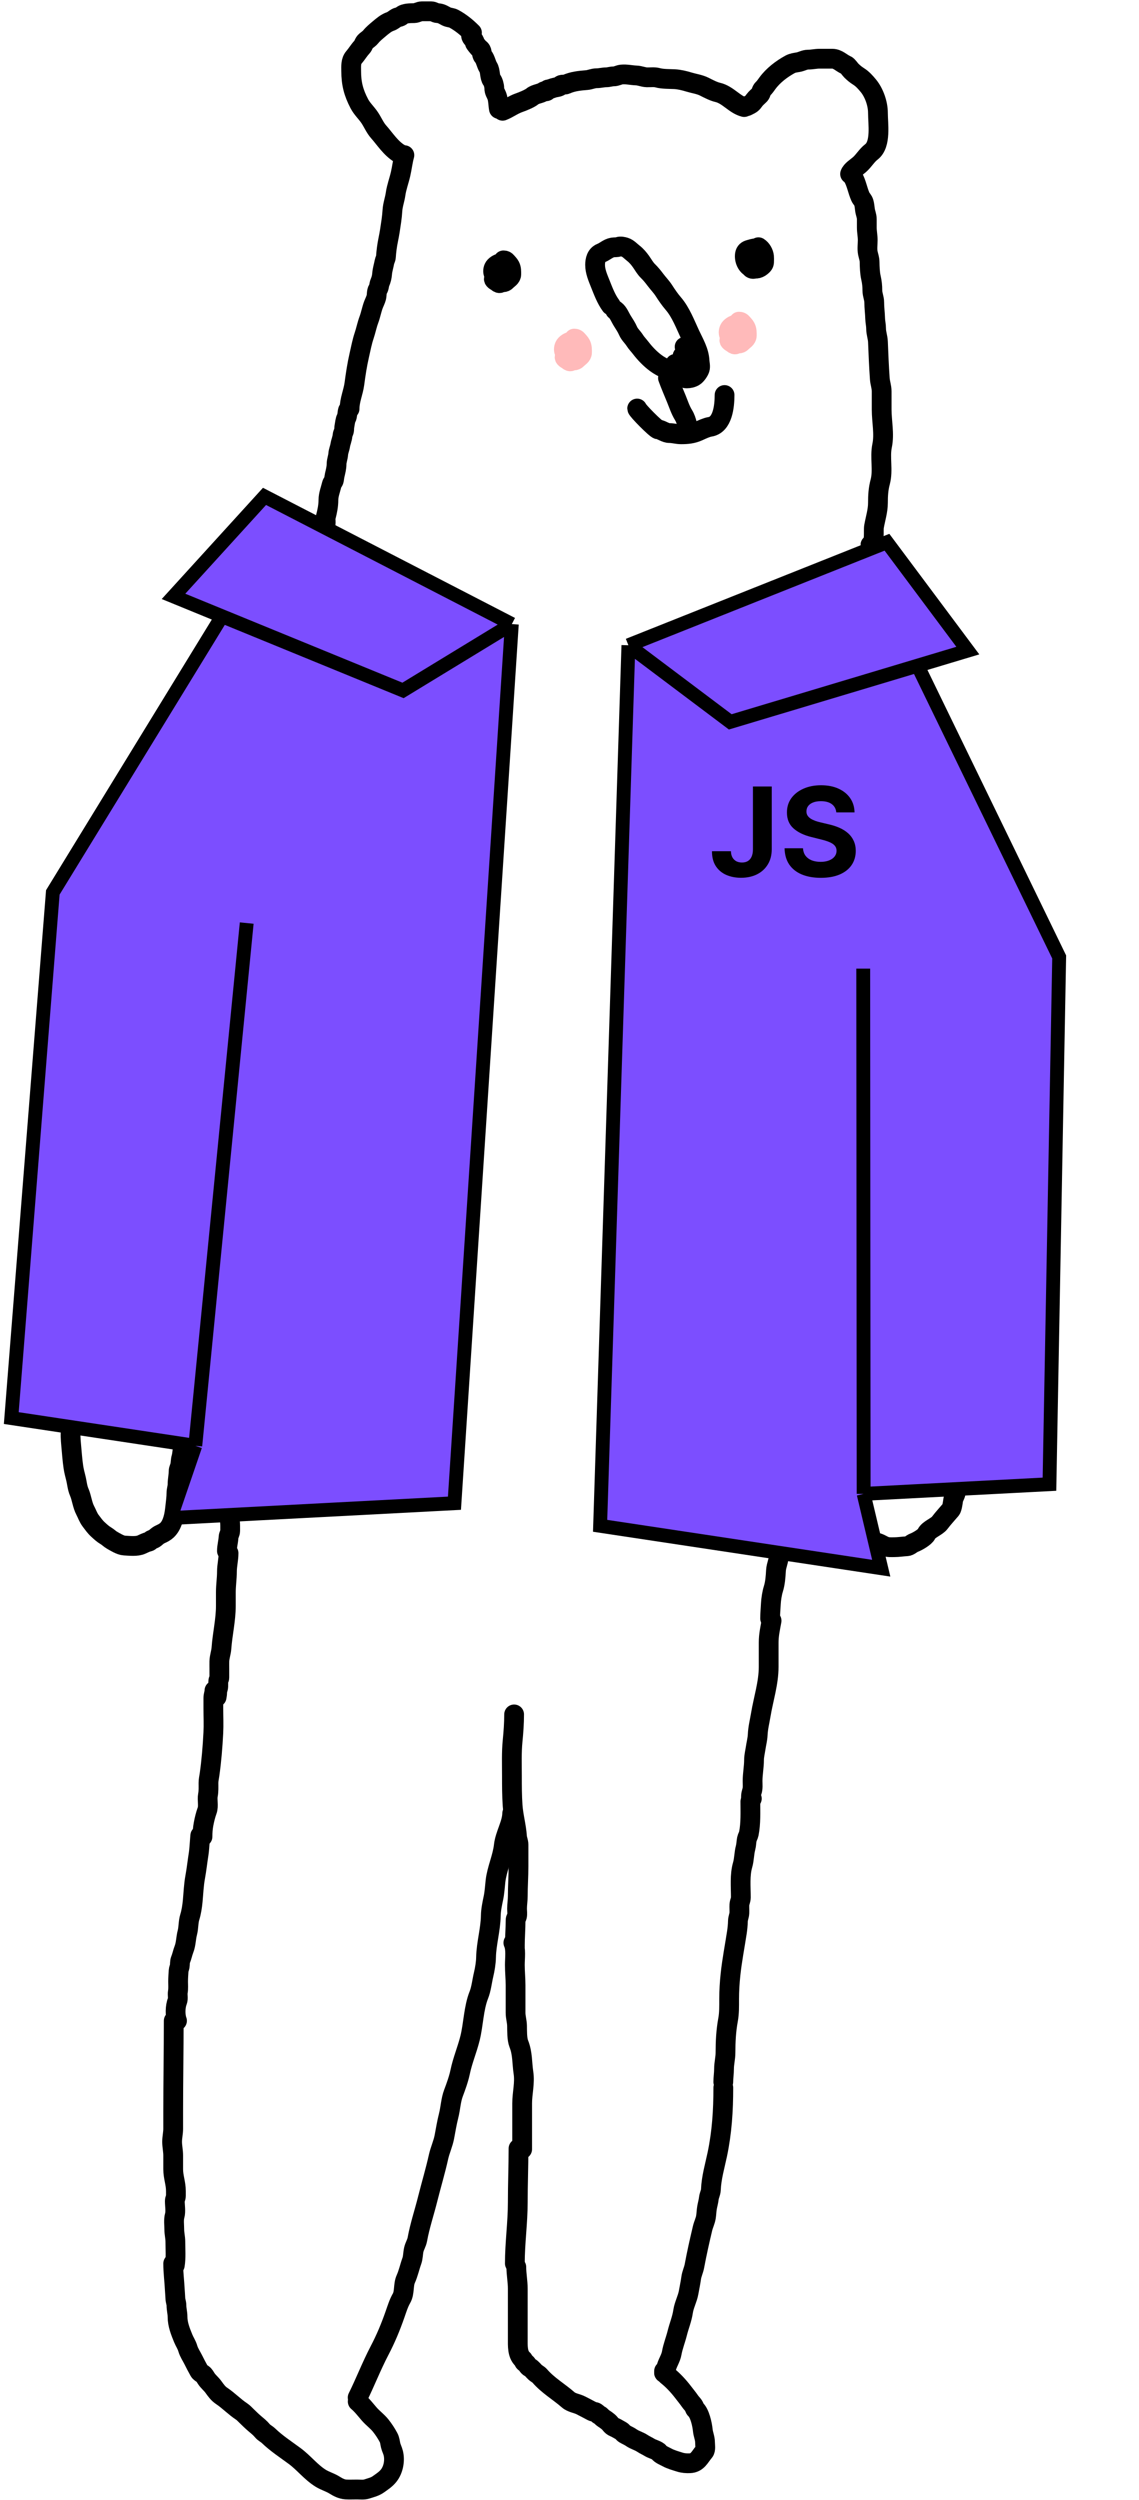 <svg width="202" height="443" viewBox="0 0 202 443" fill="none" xmlns="http://www.w3.org/2000/svg"><path d="M88.483 19.304C88.349 18.618 88.372 17.721 88.135 17.07C87.924 16.488 87.659 16.25 87.659 15.588C87.659 15.197 87.465 14.493 87.238 14.196C86.807 13.63 86.993 12.584 86.579 11.926C86.233 11.377 86.083 10.445 85.682 10.004C85.309 9.594 85.624 8.964 85.023 8.604C84.901 8.531 84.208 7.675 84.2 7.57C84.155 7.008 83.54 6.758 83.54 6.288" stroke="black" stroke-width="3.506" stroke-linecap="round"/><path d="M83.702 5.789C82.724 4.811 81.696 3.98 80.498 3.327C80.082 3.1 79.589 3.135 79.162 2.915C78.619 2.636 78.27 2.363 77.606 2.33C77.168 2.308 76.915 2 76.452 2C75.906 2 75.36 2 74.814 2C74.337 2 73.933 2.319 73.45 2.33C72.768 2.345 71.755 2.309 71.217 2.787C70.888 3.08 70.606 2.987 70.283 3.172C69.956 3.358 69.654 3.665 69.212 3.812C68.477 4.058 67.798 4.649 67.226 5.13C66.708 5.566 66.168 6.001 65.743 6.531C65.531 6.797 65.148 7.06 64.883 7.272C64.514 7.568 64.489 8.033 64.187 8.352C63.653 8.918 63.33 9.51 62.769 10.165C62.192 10.837 62.283 11.732 62.283 12.581C62.283 14.796 62.694 16.408 63.73 18.384C64.215 19.31 64.981 19.983 65.569 20.864C66.121 21.692 66.504 22.636 67.135 23.345C68.26 24.611 69.297 26.275 70.851 27.207" stroke="black" stroke-width="3.506" stroke-linecap="round"/><path d="M89.139 19.632C90.197 19.219 90.995 18.566 92.105 18.186C92.713 17.977 93.944 17.475 94.421 17.078C94.961 16.628 95.856 16.623 96.425 16.209C96.57 16.103 96.79 16.224 96.947 16.154C97.117 16.078 97.017 15.87 97.249 15.842C97.663 15.793 98.042 15.579 98.457 15.504C98.709 15.458 99.236 15.396 99.363 15.184C99.546 14.879 100.118 15.072 100.416 14.936C101.557 14.418 102.808 14.294 104.059 14.195C104.668 14.147 105.161 13.865 105.816 13.865C106.401 13.865 106.939 13.701 107.519 13.701C107.959 13.701 108.35 13.536 108.809 13.536C109.358 13.536 109.724 13.257 110.228 13.206C111.113 13.118 111.965 13.341 112.827 13.371C113.503 13.394 114.067 13.679 114.713 13.701C115.346 13.722 116.036 13.611 116.653 13.783C117.493 14.016 118.746 13.989 119.619 14.03C120.444 14.069 121.379 14.293 122.191 14.543C123.056 14.809 124.06 14.937 124.882 15.348C125.631 15.723 126.514 16.196 127.289 16.373C129.088 16.785 130.296 18.553 131.976 18.973" stroke="black" stroke-width="3.506" stroke-linecap="round"/><path d="M132.472 18.805C133.303 18.398 133.359 18.361 133.808 17.743C134.059 17.398 134.443 17.102 134.742 16.791C135.014 16.508 134.991 16.032 135.282 15.766C135.573 15.498 135.86 15.085 136.096 14.759C137.11 13.366 138.626 12.217 140.124 11.4C140.569 11.157 141.037 11.109 141.533 11.024C142.161 10.918 142.677 10.567 143.309 10.567C144.016 10.567 144.665 10.402 145.323 10.402C146.079 10.402 146.836 10.402 147.593 10.402C148.587 10.402 149.188 11.163 150.082 11.546C150.362 11.666 150.743 12.279 150.998 12.526C151.399 12.916 151.776 13.235 152.252 13.532C152.954 13.971 153.498 14.582 154.018 15.217C155.023 16.444 155.702 18.375 155.702 19.994C155.702 21.937 156.298 25.577 154.549 26.914C153.713 27.553 153.213 28.487 152.416 29.184C151.896 29.64 150.975 30.186 150.76 30.832" stroke="black" stroke-width="3.506" stroke-linecap="round"/><path d="M151.253 31.325C151.905 32.438 152.073 33.705 152.59 34.867C152.757 35.243 153.067 35.459 153.194 35.901C153.294 36.251 153.356 36.766 153.395 37.128C153.458 37.717 153.725 38.213 153.725 38.83C153.725 39.325 153.725 39.819 153.725 40.313C153.725 41.069 153.889 41.797 153.889 42.546C153.889 43.265 153.766 44.118 153.908 44.825C154.025 45.41 154.209 45.805 154.219 46.427C154.233 47.275 154.268 48.367 154.457 49.191C154.641 49.998 154.713 50.66 154.713 51.489C154.713 52.217 155.043 52.858 155.043 53.557C155.043 54.53 155.18 55.482 155.207 56.459C155.224 57.043 155.372 57.617 155.372 58.216C155.372 59.048 155.671 59.771 155.702 60.56C155.786 62.74 155.881 64.928 156.031 67.113C156.084 67.877 156.361 68.552 156.361 69.365C156.361 70.436 156.361 71.507 156.361 72.578C156.361 74.657 156.873 76.905 156.443 78.966C156.003 81.08 156.663 83.306 156.104 85.401C155.766 86.671 155.702 87.807 155.702 89.145C155.702 90.537 155.241 91.957 155.006 93.309C154.866 94.115 155.215 96.152 154.384 96.568" stroke="black" stroke-width="3.506" stroke-linecap="round"/><path d="M154.381 96.575C154.531 97.441 154.876 98.168 154.876 99.046C154.876 99.567 154.876 100.089 154.876 100.611C154.876 101.656 155.039 102.499 155.224 103.512C155.371 104.326 155.72 105.092 155.956 105.874C156.153 106.527 156.14 107.434 156.203 108.126C156.27 108.861 156.308 109.598 156.615 110.249C156.758 110.553 156.853 111.236 156.853 111.576C156.853 112.163 157.068 112.787 157.274 113.325C157.679 114.382 157.686 115.522 158.006 116.601C158.668 118.834 158.795 121.192 159.489 123.411C159.778 124.336 159.814 125.347 160.056 126.304C160.313 127.315 160.333 128.39 160.642 129.379C160.919 130.264 160.889 131.24 161.21 132.107C161.515 132.933 161.927 133.886 162.116 134.734C162.773 137.691 163.608 140.558 163.608 143.603C163.608 144.391 163.454 145.351 163.772 146.083C164.02 146.652 164.239 147.734 164.267 148.344C164.296 148.988 164.267 149.64 164.267 150.285C164.267 151.133 164.889 151.818 164.926 152.646C165.002 154.368 164.847 156.08 165.512 157.699C165.77 158.329 165.75 159.553 165.75 160.252C165.75 160.864 166.079 161.238 166.079 161.818C166.079 163.257 166.738 164.666 166.738 166.065C166.738 167.517 166.903 168.933 166.903 170.385" stroke="black" stroke-width="3.506" stroke-linecap="round"/><path d="M167.235 170.052C167.458 171.646 167.564 173.294 167.564 174.903C167.564 176.86 168.223 178.812 168.223 180.816C168.223 181.769 168.553 182.613 168.553 183.562C168.553 184.27 168.448 184.893 168.809 185.502C169.089 185.976 168.882 186.972 168.882 187.525C168.882 188.591 169.089 189.271 169.468 190.28C169.803 191.175 169.51 192.226 169.788 193.118C170.006 193.815 170.168 194.466 170.328 195.168C170.473 195.799 170.273 196.461 170.447 197.09C170.557 197.484 170.53 197.894 170.53 198.298C170.53 198.771 170.84 199.149 170.859 199.635C170.998 203.169 171.024 206.703 171.024 210.252" stroke="black" stroke-width="3.506" stroke-linecap="round"/><path d="M171.517 209.761C171.517 212.275 171.517 214.789 171.517 217.303C171.517 220.355 171.734 223.281 171.846 226.31C171.873 227.025 172.176 227.646 172.176 228.379C172.176 229.337 172.176 230.295 172.176 231.253C172.176 233.193 172.176 235.134 172.176 237.074C172.176 238.149 172.011 239.213 172.011 240.305C172.011 240.802 172.26 242.527 171.681 242.383" stroke="black" stroke-width="3.506" stroke-linecap="round"/><path d="M171.68 243.534C171.68 245.787 171.515 248.066 171.515 250.289C171.515 250.813 171.35 251.265 171.35 251.772C171.35 252.463 171.056 252.965 171.021 253.584C170.95 254.82 170.856 256.089 170.435 257.245C170.258 257.733 170.224 258.658 170.197 259.186C170.172 259.689 170.046 260.186 170.032 260.669C170.015 261.279 170.221 262.181 169.959 262.737C169.729 263.227 169.561 263.717 169.538 264.293C169.515 264.876 169.099 265.357 169.044 265.813C169 266.182 168.848 267.272 168.641 267.515C168.006 268.263 167.25 269.077 166.664 269.858C166.137 270.562 164.681 271.01 164.303 271.835C164.043 272.403 162.664 273.178 162.088 273.391C161.63 273.561 161.321 273.988 160.806 274.014C160.056 274.051 159.328 274.179 158.573 274.179C158.057 274.179 157.548 274.221 157.053 274.05C156.516 273.865 155.912 273.406 155.369 273.355C154.919 273.313 154.397 272.686 154.051 272.403C153.895 272.275 153.075 271.501 153.063 271.341C153.019 270.802 152.441 270.506 152.404 270.023C152.362 269.489 151.994 269.116 151.781 268.614C151.607 268.202 151.12 267.748 151.086 267.295C151.046 266.784 151.153 266.014 150.683 265.648C149.913 265.049 150.593 262.37 150.17 261.419C149.855 260.711 150.159 259.851 149.841 259.094C149.576 258.467 149.767 257.456 149.767 256.769C149.767 255.091 149.767 253.413 149.767 251.735C149.767 248.538 149.767 245.34 149.767 242.143C149.767 239.261 149.932 236.386 149.932 233.484C149.932 230.589 149.767 227.693 149.767 224.789C149.767 223.003 149.603 221.259 149.603 219.48C149.603 218.027 149.734 216.496 149.475 215.068C149.181 213.451 149.269 211.732 148.816 210.144C148.668 209.629 148.983 208.873 148.706 208.405C148.349 207.803 148.449 207.203 148.449 206.501C148.449 203.793 148.285 201.059 148.285 198.391C148.285 196.866 148.285 195.34 148.285 193.815C148.285 193.119 148.285 192.423 148.285 191.728C148.285 190.595 148.288 191.133 147.955 191.966" stroke="black" stroke-width="3.506" stroke-linecap="round"/><path d="M148.449 191.798C149.081 190.177 148.632 188.068 148.137 186.462C147.884 185.64 147.871 184.582 147.79 183.725C147.741 183.211 147.46 182.798 147.46 182.242C147.46 181.631 147.295 181.044 147.295 180.43C147.295 178.977 147.131 177.537 147.131 176.091C147.131 174.501 146.392 173.045 146.307 171.46C146.25 170.394 145.998 169.111 145.703 168.092C145.267 166.589 145.171 165.047 144.668 163.57C144.236 162.299 143.603 161.117 143.176 159.835" stroke="black" stroke-width="3.506" stroke-linecap="round"/><path d="M142.543 160.204C142.543 162.704 141.894 165.146 141.894 167.67C141.894 169.892 141.894 172.114 141.894 174.337C141.894 174.773 141.83 175.062 141.692 175.468C141.529 175.948 141.681 176.513 141.606 177.01C141.464 177.953 141.505 178.903 141.505 179.857C141.505 182.137 141.505 184.417 141.505 186.696C141.505 191.444 142.154 196.103 142.154 200.879C142.154 203.222 142.029 205.459 141.57 207.755C141.394 208.632 141.422 209.587 141.375 210.479C141.35 210.966 141.116 211.394 141.116 211.906C141.116 212.15 141.146 212.322 140.986 212.482" stroke="black" stroke-width="3.506" stroke-linecap="round"/><path d="M141.377 213.002C141.377 215.492 141.048 217.995 141.391 220.483C141.824 223.617 141.766 226.741 141.766 229.924C141.766 232.802 141.766 235.68 141.766 238.558C141.766 239.366 141.742 240.027 141.449 240.792C141.209 241.419 141.43 242.161 141.117 242.723C140.861 243.184 140.728 243.935 140.728 244.46C140.728 245.12 140.209 245.665 140.209 246.341" stroke="black" stroke-width="3.506" stroke-linecap="round"/><path d="M140.342 246.988C140.047 248.536 140.212 250.214 140.212 251.788C140.212 252.596 139.984 253.26 139.953 254.065C139.937 254.475 139.693 254.787 139.693 255.218C139.693 255.727 139.65 256.211 139.593 256.717C139.321 259.123 139.564 261.693 139.564 264.111C139.564 264.875 139.473 265.626 139.434 266.389C139.41 266.853 139.175 267.264 139.175 267.751C139.175 268.291 139.16 268.884 138.987 269.401C138.61 270.533 138.759 271.8 138.454 272.961C138.228 273.822 138.137 274.694 138.137 275.585C138.137 276.525 137.67 277.381 137.618 278.323C137.558 279.394 137.478 280.545 137.157 281.566C136.915 282.334 136.747 283.433 136.71 284.218C136.669 285.078 136.58 285.956 136.58 286.813" stroke="black" stroke-width="3.506" stroke-linecap="round"/><path d="M136.84 287.206C136.598 288.532 136.321 289.721 136.321 291.068C136.321 292.505 136.321 293.942 136.321 295.378C136.321 298.268 135.395 301.048 134.923 303.882C134.723 305.081 134.428 306.213 134.375 307.442C134.342 308.2 134.127 309.018 134.015 309.777C133.916 310.44 133.726 311.201 133.726 311.86C133.726 313.124 133.467 314.367 133.467 315.622C133.467 316.237 133.553 316.913 133.337 317.496C133.232 317.779 133.047 318.873 133.337 318.728" stroke="black" stroke-width="3.506" stroke-linecap="round"/><path d="M133.074 319.249C133.074 321.115 133.167 323.116 132.801 324.949C132.735 325.279 132.525 325.582 132.455 325.922C132.347 326.446 132.366 326.925 132.224 327.45C131.957 328.434 131.991 329.493 131.705 330.477C131.178 332.288 131.388 334.366 131.388 336.25C131.388 336.715 131.152 337.095 131.129 337.54C131.103 338.024 131.149 338.511 131.129 338.995C131.108 339.489 130.88 339.921 130.869 340.422C130.855 341.083 130.781 341.818 130.682 342.469C130.304 344.947 129.818 347.398 129.558 349.871C129.401 351.357 129.312 352.768 129.312 354.274C129.312 355.535 129.341 356.738 129.111 357.978C128.761 359.858 128.664 361.825 128.664 363.751C128.664 364.749 128.404 365.641 128.404 366.641C128.404 367.421 128.275 368.183 128.275 368.933" stroke="black" stroke-width="3.506" stroke-linecap="round"/><path d="M128.279 369.971C128.279 373.998 128.036 377.865 127.212 381.776C126.78 383.829 126.155 385.929 126.074 388.046C126.054 388.57 125.775 389.028 125.713 389.56C125.647 390.132 125.498 390.617 125.396 391.174C125.292 391.748 125.289 392.328 125.195 392.904C125.083 393.586 124.755 394.215 124.596 394.886C124.074 397.09 123.567 399.333 123.155 401.559C123.02 402.29 122.679 402.944 122.578 403.685C122.461 404.543 122.282 405.365 122.132 406.215C121.925 407.385 121.317 408.447 121.144 409.616C120.947 410.945 120.437 412.144 120.114 413.436C119.812 414.644 119.345 415.783 119.126 417.003C118.973 417.859 118.48 418.573 118.225 419.389C118.138 419.668 118.05 419.843 117.908 420.102C117.736 420.418 117.771 420.839 117.771 420.174" stroke="black" stroke-width="3.506" stroke-linecap="round"/><path d="M118.291 420.946C119.34 421.773 120.325 422.837 121.13 423.887C121.552 424.435 121.979 424.951 122.37 425.515C122.563 425.795 122.816 426.033 123.011 426.315C123.161 426.532 123.155 426.8 123.357 426.986C124.124 427.688 124.54 429.663 124.64 430.668C124.714 431.408 125.036 432.059 125.036 432.809C125.036 433.273 125.2 434.092 124.878 434.466C124.091 435.379 123.719 436.462 122.341 436.513C121.721 436.536 121.151 436.499 120.554 436.311C119.818 436.079 118.977 435.849 118.305 435.482C117.898 435.26 117.111 434.946 116.864 434.574C116.634 434.23 115.612 433.971 115.235 433.731C114.808 433.459 114.365 433.281 113.938 432.996C113.312 432.578 112.577 432.404 111.978 431.987C111.591 431.718 111.187 431.556 110.781 431.324C110.526 431.178 110.414 430.904 110.118 430.747C109.705 430.53 109.34 430.278 108.9 430.099C108.399 429.895 108.277 429.505 107.884 429.176C107.629 428.963 107.29 428.716 107.005 428.542C106.767 428.397 106.564 428.08 106.327 427.98C106.039 427.858 105.962 427.675 105.708 427.512C105.503 427.38 105.222 427.416 105.001 427.295C104.362 426.947 103.708 426.616 103.048 426.272C102.342 425.903 101.387 425.818 100.778 425.285C99.111 423.826 97.186 422.737 95.719 421.033C95.511 420.791 95.177 420.64 94.933 420.427C94.636 420.167 94.325 419.709 93.975 419.548C93.555 419.355 93.507 418.875 93.124 418.683C92.825 418.533 92.937 418.294 92.707 418.092C91.73 417.238 91.827 415.636 91.827 414.46C91.827 412.622 91.827 410.784 91.827 408.947C91.827 407.825 91.827 406.703 91.827 405.581C91.827 404.282 91.568 403.032 91.568 401.747" stroke="black" stroke-width="3.506" stroke-linecap="round"/><path d="M91.308 401.104C91.308 397.464 91.827 393.897 91.827 390.279C91.827 387.093 91.957 383.905 91.957 380.738" stroke="black" stroke-width="3.506" stroke-linecap="round"/><path d="M92.603 380.865C92.603 378.155 92.603 375.446 92.603 372.736C92.603 370.93 93.111 369.153 92.834 367.316C92.565 365.541 92.695 363.893 92.012 362.185C91.669 361.329 91.714 359.885 91.695 358.971C91.678 358.189 91.435 357.473 91.435 356.679C91.435 355.055 91.435 353.431 91.435 351.807C91.435 350.59 91.306 349.415 91.306 348.204C91.306 346.952 91.552 345.422 91.046 344.283" stroke="black" stroke-width="3.506" stroke-linecap="round"/><path d="M91.308 344.804C91.308 343.285 91.438 341.817 91.438 340.292C91.438 339.955 91.615 339.865 91.683 339.593C91.784 339.187 91.697 338.662 91.697 338.245C91.697 337.496 91.827 336.769 91.827 336.026C91.827 334.254 91.957 332.509 91.957 330.736C91.957 329.881 91.957 329.025 91.957 328.17C91.957 327.747 91.957 327.325 91.957 326.902C91.957 326.387 91.724 325.974 91.69 325.468C91.565 323.6 91.04 321.826 90.912 319.969C90.791 318.222 90.789 316.48 90.789 314.722C90.789 312.644 90.705 310.55 90.912 308.488C91.065 306.951 91.178 305.359 91.178 303.811" stroke="black" stroke-width="3.506" stroke-linecap="round"/><path d="M90.836 321.363C90.797 323.246 89.564 325.119 89.349 327.054C89.109 329.208 88.107 331.268 87.873 333.379C87.765 334.347 87.711 335.376 87.51 336.33C87.297 337.339 87.057 338.467 87.041 339.492C87.004 341.968 86.244 344.416 86.198 346.871C86.18 347.84 85.991 348.984 85.765 349.928C85.499 351.035 85.347 352.465 84.933 353.5C83.984 355.873 83.975 358.725 83.352 361.218C82.845 363.248 82.038 365.111 81.607 367.179C81.349 368.418 80.859 369.759 80.412 370.95C79.95 372.185 79.898 373.612 79.569 374.909C79.251 376.164 79.046 377.41 78.808 378.68C78.583 379.88 78.04 381.022 77.777 382.205C77.217 384.725 76.48 387.161 75.856 389.654C75.26 392.04 74.46 394.399 74.018 396.833C73.897 397.495 73.53 398.028 73.385 398.661C73.233 399.324 73.268 400.027 73.034 400.675C72.639 401.767 72.43 402.831 71.957 403.884C71.492 404.916 71.779 406.276 71.219 407.257C70.696 408.171 70.409 409.126 70.059 410.126C69.273 412.372 68.43 414.411 67.319 416.533C65.889 419.262 64.685 422.362 63.43 424.872" stroke="black" stroke-width="3.506" stroke-linecap="round"/><path d="M63.44 425.571C64.223 426.229 64.828 427.048 65.503 427.817C66.141 428.542 66.929 429.102 67.53 429.859C68.052 430.518 68.511 431.217 68.904 431.955C69.151 432.419 69.158 432.815 69.273 433.314C69.384 433.795 69.633 434.24 69.749 434.725C70.073 436.077 69.753 437.684 68.92 438.725C68.406 439.367 67.779 439.759 67.118 440.233C66.47 440.697 65.833 440.816 65.097 441.067C64.547 441.254 63.876 441.163 63.3 441.163C62.642 441.163 61.974 441.196 61.317 441.158C60.615 441.116 59.931 440.763 59.344 440.393C58.543 439.889 57.646 439.657 56.841 439.153C55.125 438.077 53.881 436.43 52.259 435.233C50.666 434.057 49.034 433.003 47.612 431.635C47.275 431.31 46.846 431.137 46.543 430.768C46.127 430.263 45.609 429.856 45.11 429.432C44.633 429.026 44.21 428.602 43.762 428.17C43.512 427.928 43.152 427.541 42.869 427.357C41.604 426.532 40.557 425.413 39.303 424.576C38.666 424.152 38.286 423.592 37.843 422.983C37.454 422.448 36.949 422.064 36.581 421.513C36.394 421.232 36.246 420.905 35.961 420.711C35.755 420.57 35.46 420.401 35.335 420.181C34.965 419.529 34.612 418.842 34.277 418.171C33.953 417.524 33.507 416.88 33.309 416.187C33.115 415.51 32.746 415.007 32.491 414.38C32 413.176 31.485 411.906 31.485 410.556C31.485 409.873 31.293 409.234 31.293 408.541C31.293 408.118 31.114 407.734 31.1 407.305C31.084 406.782 31.024 406.262 30.999 405.739C30.925 404.186 30.715 402.668 30.715 401.124" stroke="black" stroke-width="3.506" stroke-linecap="round"/><path d="M31.003 401.416C31.224 400.066 31.1 398.623 31.1 397.256C31.1 396.496 30.907 395.843 30.907 395.064C30.907 394.296 30.771 393.373 30.982 392.636C31.195 391.891 31.003 390.839 31.003 390.059C31.003 389.702 31.196 389.467 31.196 389.139C31.196 388.854 31.196 388.569 31.196 388.284C31.196 386.881 30.715 385.801 30.715 384.402C30.715 383.592 30.715 382.783 30.715 381.974C30.715 381.152 30.522 380.342 30.522 379.546C30.522 378.756 30.715 378.019 30.715 377.237C30.715 376.217 30.715 375.198 30.715 374.178C30.715 368.834 30.811 363.394 30.811 358.105" stroke="black" stroke-width="3.506" stroke-linecap="round"/><path d="M31.392 358.102C31.034 357.161 31.066 355.563 31.446 354.637C31.637 354.17 31.446 353.507 31.537 353.001C31.644 352.399 31.585 351.76 31.585 351.151C31.585 350.509 31.636 349.895 31.675 349.258C31.694 348.959 31.814 348.753 31.868 348.466C31.934 348.112 31.877 347.652 32.012 347.322C32.27 346.694 32.386 346.041 32.633 345.408C32.992 344.483 32.971 343.452 33.221 342.504C33.461 341.593 33.379 340.632 33.659 339.729C33.933 338.849 34.086 337.824 34.173 336.911C34.309 335.474 34.356 334.049 34.616 332.644C34.87 331.273 35.012 329.879 35.231 328.511C35.392 327.507 35.531 324.457 35.531 325.474" stroke="black" stroke-width="3.506" stroke-linecap="round"/><path d="M35.913 325.478C35.913 324.69 35.958 324.012 36.1 323.254C36.254 322.435 36.453 321.618 36.737 320.837C37.027 320.038 36.71 318.952 36.876 318.105C37.014 317.398 36.972 316.677 36.972 315.96C36.972 315.443 37.081 315.018 37.154 314.511C37.508 312.03 37.701 309.596 37.833 307.09C37.908 305.663 37.838 304.214 37.838 302.785C37.838 302.151 37.838 301.516 37.838 300.882C37.838 300.425 38.031 300.034 38.031 299.588" stroke="black" stroke-width="3.506" stroke-linecap="round"/><path d="M38.418 300.74C38.476 300.442 38.514 300.173 38.514 299.873C38.514 299.511 38.694 299.217 38.707 298.868C38.718 298.57 38.707 298.269 38.707 297.97C38.707 297.695 38.899 297.547 38.899 297.275C38.899 296.747 38.899 296.22 38.899 295.692C38.899 295.265 38.889 294.836 38.899 294.409C38.919 293.625 39.218 292.856 39.273 292.072C39.452 289.57 40.054 287.09 40.054 284.57C40.054 283.761 40.054 282.952 40.054 282.143C40.054 280.925 40.247 279.726 40.247 278.512C40.247 277.405 40.535 276.329 40.535 275.234" stroke="black" stroke-width="3.506" stroke-linecap="round"/><path d="M40.244 274.847C40.244 274.028 40.489 273.229 40.532 272.398C40.553 272.007 40.821 271.705 40.821 271.291C40.821 270.986 40.821 270.682 40.821 270.377C40.821 269.187 40.502 268.094 40.431 266.912C40.337 265.364 40.532 263.845 40.532 262.292C40.532 261.756 40.696 261.309 40.73 260.79C40.771 260.175 40.775 259.535 40.843 258.923C40.927 258.154 41.058 257.386 41.115 256.619C41.158 256.046 41.399 255.476 41.399 254.913C41.399 253.301 41.591 251.685 41.591 250.063C41.591 248.892 41.591 247.721 41.591 246.55" stroke="black" stroke-width="3.506" stroke-linecap="round"/><path d="M41.494 246.456C41.494 244.794 41.543 243.026 42.072 241.473C42.473 240.295 42.457 239.073 42.457 237.842C42.457 237.306 42.457 236.769 42.457 236.233C42.457 235.652 42.649 235.139 42.649 234.543C42.649 231.863 42.617 229.183 42.553 226.512C42.537 225.834 42.36 225.199 42.36 224.512C42.36 223.712 42.36 222.911 42.36 222.111C42.36 221.54 42.279 220.904 42.382 220.341C42.438 220.03 42.649 219.825 42.649 219.507" stroke="black" stroke-width="3.506" stroke-linecap="round"/><path d="M43.032 219.605C43.032 217.182 42.936 214.779 42.936 212.355C42.936 210.941 43.128 209.542 43.128 208.141C43.128 207.888 43.128 207.635 43.128 207.382C43.128 207.091 43.315 206.906 43.321 206.612C43.343 205.547 43.321 204.48 43.321 203.414C43.321 198.823 43.321 194.232 43.321 189.64C43.321 187.174 43.321 184.707 43.321 182.24C43.321 180.759 43.151 179.09 43.513 177.642" stroke="black" stroke-width="3.506" stroke-linecap="round"/><path d="M43.614 177.254C43.774 176.82 44.112 176.419 44.181 175.954C44.259 175.427 44.31 175.101 44.555 174.601C44.912 173.876 45.257 173.146 45.775 172.527C46.148 172.08 46.558 171.557 46.839 171.046C47.129 170.516 47.603 170.186 47.946 169.703C48.505 168.914 49.434 168.246 49.774 167.34" stroke="black" stroke-width="3.506" stroke-linecap="round"/><path d="M42.075 190.348C41.811 191.243 41.587 192.154 41.306 193.037C41.086 193.726 40.577 194.34 40.402 195.021C40.038 196.435 39.67 197.842 39.477 199.293C39.4 199.868 39.238 200.428 39.14 200.999C39.064 201.441 39.116 201.886 39.081 202.33C39.048 202.756 38.899 203.146 38.899 203.576C38.899 204.16 38.832 204.771 38.798 205.357C38.757 206.051 38.749 206.828 38.611 207.506C38.44 208.342 38.518 209.208 38.375 210.046C38.22 210.957 38.095 211.907 37.894 212.805C37.653 213.884 37.776 215.057 37.509 216.11C37.317 216.865 37.186 217.634 37.028 218.398C36.768 219.658 36.682 220.955 36.568 222.238C36.463 223.42 36.225 224.629 36.065 225.809C35.827 227.574 35.685 229.327 35.338 231.06" stroke="black" stroke-width="3.506" stroke-linecap="round"/><path d="M13.775 187.267C13.775 187.945 13.823 188.509 13.604 189.139C13.429 189.643 13.287 190.212 13.155 190.732C12.741 192.364 13.005 194.258 13.005 195.94C13.005 197.653 13.366 199.329 13.39 201.03C13.398 201.544 13.39 202.057 13.39 202.57C13.39 203.288 13.566 203.963 13.583 204.666C13.614 205.923 13.583 207.184 13.583 208.441C13.583 209.829 13.665 211.236 13.465 212.612C13.352 213.392 13.304 214.196 13.294 214.986C13.283 215.836 13.102 216.659 13.102 217.51C13.102 219.111 13.005 220.703 13.005 222.301" stroke="black" stroke-width="3.506" stroke-linecap="round"/><path d="M13.197 222.393C12.956 223.868 12.909 225.421 12.909 226.911C12.909 227.676 12.909 228.441 12.909 229.205C12.909 230.181 12.716 231.092 12.716 232.061C12.716 237.524 12.62 243.005 12.62 248.476" stroke="black" stroke-width="3.506" stroke-linecap="round"/><path d="M13.102 248.767C13.05 249.21 13.043 249.675 12.909 250.103C12.824 250.375 12.67 250.656 12.631 250.938C12.537 251.617 12.698 252.321 12.599 253.001C12.45 254.025 12.523 255.071 12.62 256.097C12.744 257.395 12.825 258.692 13.016 259.979C13.106 260.588 13.276 261.276 13.433 261.878C13.648 262.698 13.704 263.628 14.043 264.401C14.493 265.427 14.592 266.679 15.123 267.674C15.454 268.295 15.631 268.904 16.085 269.503C16.494 270.041 16.853 270.563 17.353 271.021C17.838 271.466 18.237 271.843 18.802 272.176C19.172 272.395 19.484 272.722 19.839 272.925C20.409 273.25 21.366 273.852 22.053 273.887C22.952 273.933 24.267 274.096 25.09 273.716C25.5 273.527 25.952 273.299 26.384 273.203C26.617 273.151 26.728 272.906 26.961 272.828C27.142 272.768 27.381 272.66 27.528 272.534C27.879 272.234 28.089 272.033 28.533 271.845C28.892 271.693 29.324 271.442 29.603 271.181C30.669 270.186 30.936 268.413 31.078 267.054C31.166 266.222 31.292 265.393 31.292 264.556C31.292 264.044 31.485 263.593 31.485 263.065C31.485 262.253 31.677 261.49 31.677 260.701C31.677 260.364 31.872 260.074 31.945 259.739C32.046 259.27 32.023 258.773 32.159 258.311C32.29 257.865 32.311 257.427 32.373 256.969C32.439 256.47 32.64 256.009 32.64 255.504" stroke="black" stroke-width="3.506" stroke-linecap="round"/><path d="M35.432 231.925C35.102 234.161 34.386 236.32 33.935 238.544C33.745 239.481 33.892 240.593 33.892 241.544C33.892 242.15 33.802 242.743 33.796 243.346C33.789 244.023 33.828 244.788 33.604 245.437C33.471 245.822 33.456 246.219 33.401 246.619C33.324 247.171 33.044 247.708 33.026 248.265C33.014 248.635 33.026 249.008 33.026 249.378C33.026 249.761 32.834 250.038 32.834 250.42C32.834 251.114 32.641 251.701 32.641 252.372C32.641 253.031 32.641 253.691 32.641 254.35" stroke="black" stroke-width="3.506" stroke-linecap="round"/><path d="M32.062 131.348C31.57 132.521 30.854 133.581 30.286 134.717C30.076 135.136 29.661 135.367 29.506 135.791C29.207 136.605 28.349 137.427 27.752 138.064C27.103 138.756 26.697 139.622 26.137 140.374C25.684 140.982 25.304 141.748 25.089 142.47C24.67 143.88 24.238 145.252 23.597 146.587C23.362 147.077 23.198 147.573 23.052 148.095C22.861 148.772 22.378 149.378 22.223 150.063C22.081 150.689 21.872 151.46 21.592 152.041C21.446 152.345 21.166 152.668 21.1 152.998C21.028 153.36 20.943 153.718 20.795 154.062C20.28 155.265 20.151 156.653 19.86 157.934C19.728 158.514 19.519 159.145 19.261 159.687C19.113 159.999 19.122 160.37 19.015 160.703C18.865 161.168 18.692 161.609 18.491 162.051" stroke="black" stroke-width="3.506" stroke-linecap="round"/><path d="M18.492 161.952C18.277 163.409 17.682 164.758 17.444 166.187C17.261 167.283 16.856 168.303 16.856 169.438C16.856 170.025 16.76 170.595 16.76 171.186C16.76 171.791 16.531 172.336 16.476 172.935C16.365 174.162 16.215 175.326 15.936 176.528C15.815 177.053 15.923 177.557 15.749 178.078C15.648 178.382 15.701 178.747 15.701 179.062C15.701 179.4 15.602 179.567 15.508 179.87C15.363 180.344 15.455 180.972 15.273 181.404C15.059 181.913 14.931 182.45 14.931 183.008C14.931 183.752 14.546 184.275 14.546 184.998C14.546 185.396 14.354 185.67 14.354 186.067C14.354 186.434 14.354 186.801 14.354 187.168" stroke="black" stroke-width="3.506" stroke-linecap="round"/><path d="M32.64 130.767C32.691 130.496 32.684 130 32.928 129.805C33.14 129.636 33.087 129.249 33.26 129.035C33.694 128.499 33.709 127.721 34.132 127.201C34.399 126.872 34.613 126.488 34.832 126.126C35.038 125.785 35.281 125.603 35.543 125.308C35.863 124.948 36.26 124.469 36.682 124.222C37.156 123.946 37.251 123.477 37.57 123.068C38.104 122.38 38.42 121.632 38.896 120.918C39.312 120.294 39.819 119.74 40.243 119.127C40.741 118.408 41.354 117.535 42.019 116.956C42.471 116.562 42.74 115.417 43.323 115.271" stroke="black" stroke-width="3.506" stroke-linecap="round"/><path d="M43.61 114.312C43.813 114.096 44.403 113.627 44.498 113.35C44.576 113.124 44.844 112.517 45.006 112.387C45.115 112.3 45.106 112.083 45.156 111.96C45.234 111.763 45.429 111.646 45.514 111.446C45.646 111.134 45.849 110.823 46.065 110.564C46.308 110.272 46.373 109.839 46.69 109.575C47.205 109.146 47.536 108.549 48.038 108.11C48.465 107.736 48.783 107.257 49.193 106.859C49.633 106.431 50.087 105.911 50.444 105.415C51.201 104.364 52.05 103.47 52.561 102.26C52.916 101.42 53.671 100.6 54.219 99.875C54.711 99.225 55.011 98.52 55.599 97.95C56.119 97.445 56.434 96.351 57.085 96.025" stroke="black" stroke-width="3.506" stroke-linecap="round"/><path d="M71.717 27.497C71.415 28.612 71.296 29.736 71.038 30.855C70.768 32.024 70.326 33.188 70.156 34.384C70.012 35.391 69.654 36.302 69.594 37.319C69.522 38.552 69.323 39.716 69.14 40.928C68.983 41.966 68.714 43.003 68.589 44.051C68.532 44.533 68.469 45.033 68.445 45.516C68.428 45.841 68.236 46.101 68.177 46.425C68.047 47.139 67.82 47.807 67.766 48.537C67.727 49.062 67.596 49.585 67.386 50.066C67.195 50.506 67.281 50.857 67.012 51.28C66.763 51.67 66.85 52.272 66.734 52.713C66.627 53.12 66.407 53.548 66.252 53.943C65.913 54.813 65.757 55.766 65.424 56.654C65.077 57.578 64.891 58.565 64.573 59.504C64.204 60.596 63.983 61.798 63.723 62.926C63.329 64.634 63.082 66.281 62.852 68.011C62.651 69.513 61.996 70.897 61.996 72.444" stroke="black" stroke-width="3.506" stroke-linecap="round"/><path d="M61.71 72.732C61.581 73.129 61.618 73.726 61.422 74.08C61.215 74.451 61.174 75.093 61.085 75.523C61.037 75.752 61.052 75.967 61.031 76.197C61 76.537 60.774 76.819 60.748 77.159C60.702 77.76 60.434 78.317 60.341 78.913C60.259 79.447 60.02 79.938 59.983 80.48C59.943 81.061 59.689 81.665 59.689 82.223C59.689 82.92 59.503 83.579 59.352 84.244C59.294 84.502 59.274 84.767 59.229 85.03C59.173 85.36 58.908 85.542 58.834 85.859C58.629 86.729 58.245 87.673 58.245 88.592C58.245 89.617 58.037 90.645 57.775 91.629C57.701 91.907 57.773 92.273 57.764 92.559C57.751 93.001 57.684 93.47 57.668 93.928C57.646 94.568 57.187 95.109 57.187 95.735" stroke="black" stroke-width="3.506" stroke-linecap="round"/><path d="M89.292 46.14C89.562 46.145 89.692 46.213 89.865 46.412C90.063 46.64 90.319 46.899 90.458 47.166C90.702 47.635 90.672 48.094 90.672 48.615C90.672 49.158 90.096 49.434 89.768 49.781C89.474 50.091 89.019 50.078 88.691 49.85C88.447 49.68 88.29 49.437 88.054 49.26C87.868 49.121 87.663 48.842 87.578 48.626C87.421 48.223 87.4 47.881 87.578 47.473C87.744 47.093 88.362 46.68 88.794 46.663C88.903 46.659 89.055 46.642 89.159 46.674C89.391 46.746 89.359 46.894 89.508 47.044C89.768 47.304 89.93 47.5 89.908 47.901C89.884 48.332 89.66 48.71 89.397 49.043C89.285 49.186 88.914 49.24 88.739 49.279C88.628 49.303 88.528 49.329 88.414 49.329C88.305 49.329 88.24 49.424 88.123 49.424C88.009 49.424 87.586 49.206 87.578 49.414C87.568 49.657 88.053 49.857 88.218 49.998C88.35 50.111 88.587 50.278 88.757 50.101C88.907 49.945 88.94 49.623 89.006 49.424" stroke="black" stroke-width="3.506" stroke-linecap="round"/><path d="M101.84 60C102.11 60.005 102.24 60.073 102.414 60.272C102.612 60.5 102.867 60.759 103.006 61.026C103.25 61.495 103.22 61.954 103.22 62.475C103.22 63.019 102.645 63.294 102.316 63.641C102.022 63.951 101.567 63.938 101.24 63.71C100.996 63.54 100.838 63.297 100.602 63.12C100.417 62.981 100.211 62.702 100.126 62.486C99.969 62.083 99.948 61.741 100.126 61.333C100.293 60.953 100.911 60.541 101.343 60.524C101.451 60.519 101.604 60.502 101.708 60.534C101.939 60.606 101.907 60.755 102.057 60.904C102.317 61.164 102.478 61.36 102.456 61.761C102.432 62.192 102.208 62.57 101.946 62.904C101.833 63.046 101.462 63.1 101.287 63.139C101.177 63.163 101.077 63.189 100.962 63.189C100.853 63.189 100.788 63.284 100.671 63.284C100.557 63.284 100.135 63.066 100.126 63.274C100.117 63.517 100.602 63.717 100.766 63.858C100.899 63.971 101.135 64.138 101.306 63.961C101.456 63.805 101.488 63.484 101.554 63.284" stroke="#FFBABA" stroke-width="3.506" stroke-linecap="round"/><path d="M131.061 57C131.331 57.005 131.462 57.073 131.635 57.272C131.833 57.5 132.088 57.759 132.227 58.026C132.471 58.495 132.441 58.954 132.441 59.475C132.441 60.019 131.866 60.294 131.537 60.641C131.243 60.951 130.788 60.938 130.461 60.71C130.217 60.54 130.059 60.297 129.824 60.12C129.638 59.981 129.432 59.702 129.348 59.486C129.19 59.083 129.169 58.741 129.348 58.333C129.514 57.953 130.132 57.541 130.564 57.524C130.672 57.519 130.825 57.502 130.929 57.534C131.16 57.606 131.128 57.755 131.278 57.904C131.538 58.164 131.7 58.36 131.677 58.761C131.653 59.192 131.429 59.57 131.167 59.904C131.055 60.046 130.683 60.1 130.508 60.139C130.398 60.163 130.298 60.189 130.183 60.189C130.075 60.189 130.009 60.284 129.892 60.284C129.779 60.284 129.356 60.066 129.348 60.274C129.338 60.517 129.823 60.717 129.987 60.858C130.12 60.971 130.357 61.138 130.527 60.961C130.677 60.805 130.709 60.484 130.776 60.284" stroke="#FFBABA" stroke-width="3.506" stroke-linecap="round"/><path d="M134.512 43.81C135.051 44.148 135.435 44.83 135.501 45.46C135.526 45.701 135.512 45.948 135.512 46.19C135.512 46.594 135.5 46.761 135.205 47.046C134.65 47.582 134.111 47.748 133.359 47.485C132.421 47.157 131.962 45.978 132.116 45.055C132.194 44.586 132.482 44.364 132.915 44.248C133.319 44.141 133.681 44 134.105 44C134.482 44 134.623 44.655 134.681 44.952C134.8 45.557 134.546 46.273 134.322 46.824C134.198 47.129 133.975 47.66 133.581 47.66C133.133 47.66 133.049 47.283 133.013 46.914C132.962 46.4 133.124 45.914 133.618 45.676C133.74 45.618 134.333 45.356 134.417 45.523" stroke="black" stroke-width="3.506" stroke-linecap="round"/><path d="M108.337 54.128C107.486 52.983 106.96 51.53 106.43 50.214C106.018 49.191 105.539 48.065 105.539 46.946C105.539 46.108 105.751 45.182 106.598 44.846C107.3 44.568 107.863 43.984 108.635 43.855C109.014 43.792 109.342 43.861 109.714 43.729C110.042 43.612 110.522 43.717 110.844 43.821C111.411 44.005 111.879 44.539 112.344 44.897C112.848 45.284 113.323 45.849 113.688 46.367C114.078 46.92 114.428 47.565 114.918 48.038C115.397 48.501 115.845 49.058 116.245 49.592C116.738 50.249 117.287 50.793 117.737 51.491C118.257 52.299 118.789 53.08 119.417 53.809C120.751 55.36 121.538 57.486 122.399 59.32C123.104 60.823 123.976 62.254 124.066 63.961C124.089 64.405 124.241 64.936 124.104 65.376C123.976 65.788 123.49 66.493 123.104 66.72C122.713 66.952 122.249 67.056 121.798 67.056C121.058 67.056 120.588 66.498 119.937 66.191C118.672 65.594 117.438 65.179 116.304 64.339C115.302 63.596 114.392 62.65 113.629 61.655C113.298 61.223 112.861 60.777 112.575 60.319C112.222 59.756 111.663 59.272 111.399 58.66C111.119 58.015 110.736 57.444 110.361 56.85C109.978 56.243 109.667 55.371 109.093 54.96" stroke="black" stroke-width="3.506" stroke-linecap="round"/><path d="M121.415 61.464C121.981 62.202 121.8 63.382 121.793 64.261C121.79 64.552 121.77 64.637 121.633 64.341C121.454 63.953 121.369 63.522 121.158 63.148C120.861 62.62 121.257 64.428 120.957 64.954C120.739 65.335 119.996 64.57 119.751 64.488" stroke="black" stroke-width="3.506" stroke-linecap="round"/><path d="M118.463 66.982C118.914 68.227 119.46 69.465 119.958 70.695C120.347 71.656 120.669 72.655 121.214 73.543C121.56 74.107 121.685 74.581 121.865 75.21C121.933 75.45 122.022 76.06 122.167 76.205" stroke="black" stroke-width="3.506" stroke-linecap="round"/><path d="M128.5 70C128.5 72 128.165 75.32 125.893 75.644C125.319 75.726 124.398 76.164 123.839 76.417C122.841 76.871 121.893 76.961 120.796 76.961C120.076 76.961 119.411 76.744 118.718 76.744C117.994 76.744 117.375 76.171 116.713 76.091C116.301 76.042 113 72.689 113 72.395" stroke="black" stroke-width="3.506" stroke-linecap="round"/><path d="M90.772 110.596L46.912 87.965L30.772 105.684L39.368 109.204L9.368 158.14L2 251.298L34.632 256.21L30.246 269.017L80.597 266.386L90.772 110.596Z" fill="#7C4EFF"/><path d="M90.772 110.596L46.912 87.965L30.772 105.684L39.368 109.204M90.772 110.596L71.474 122.351L39.368 109.204M90.772 110.596L80.597 266.386L30.246 269.017L34.632 256.21M39.368 109.204L9.368 158.14L2 251.298L34.632 256.21M34.632 256.21L43.754 163.579" stroke="black" stroke-width="2.456"/><path d="M111.448 114.349L157.301 96.089L171.642 115.293L162.744 117.961L187.844 169.582L186.121 263.015L153.166 264.731L156.286 277.904L106.43 270.39L111.448 114.349Z" fill="#7C4EFF"/><path d="M111.448 114.349L157.301 96.089L171.642 115.293L162.744 117.961M111.448 114.349L129.512 127.924L162.744 117.961M111.448 114.349L106.43 270.39L156.286 277.904L153.166 264.731M162.744 117.961L187.844 169.582L186.121 263.015L153.166 264.731M153.166 264.731L153.092 171.651" stroke="black" stroke-width="2.456"/><path d="M133.532 139.373H136.868V150.502C136.868 151.53 136.637 152.424 136.174 153.183C135.717 153.941 135.08 154.526 134.265 154.936C133.449 155.346 132.501 155.552 131.42 155.552C130.459 155.552 129.586 155.383 128.802 155.045C128.022 154.702 127.404 154.183 126.947 153.486C126.49 152.785 126.264 151.904 126.269 150.844H129.628C129.638 151.265 129.724 151.626 129.885 151.928C130.051 152.224 130.277 152.453 130.563 152.614C130.854 152.769 131.197 152.847 131.592 152.847C132.007 152.847 132.358 152.759 132.644 152.582C132.935 152.401 133.156 152.136 133.306 151.787C133.457 151.439 133.532 151.011 133.532 150.502V139.373ZM148.316 143.963C148.254 143.334 147.986 142.846 147.514 142.498C147.041 142.15 146.399 141.976 145.589 141.976C145.038 141.976 144.573 142.054 144.194 142.209C143.814 142.36 143.523 142.57 143.321 142.841C143.123 143.111 143.025 143.417 143.025 143.76C143.014 144.046 143.074 144.295 143.204 144.508C143.339 144.721 143.523 144.906 143.757 145.062C143.991 145.212 144.261 145.345 144.568 145.459C144.874 145.568 145.202 145.662 145.55 145.74L146.984 146.083C147.68 146.239 148.319 146.446 148.901 146.706C149.483 146.966 149.987 147.286 150.413 147.665C150.839 148.044 151.169 148.491 151.402 149.005C151.641 149.52 151.764 150.109 151.769 150.774C151.764 151.751 151.514 152.598 151.021 153.315C150.532 154.027 149.826 154.58 148.901 154.975C147.981 155.365 146.872 155.56 145.573 155.56C144.285 155.56 143.162 155.362 142.206 154.967C141.255 154.572 140.513 153.988 139.977 153.214C139.447 152.434 139.169 151.471 139.143 150.322H142.409C142.445 150.857 142.599 151.304 142.869 151.663C143.144 152.016 143.51 152.284 143.968 152.466C144.43 152.642 144.952 152.73 145.534 152.73C146.106 152.73 146.602 152.647 147.023 152.481C147.449 152.315 147.779 152.084 148.012 151.787C148.246 151.491 148.363 151.151 148.363 150.767C148.363 150.408 148.257 150.107 148.044 149.863C147.836 149.618 147.529 149.411 147.124 149.239C146.724 149.068 146.233 148.912 145.651 148.771L143.913 148.335C142.567 148.008 141.505 147.496 140.726 146.8C139.946 146.104 139.559 145.166 139.564 143.986C139.559 143.02 139.816 142.176 140.336 141.453C140.861 140.731 141.58 140.168 142.495 139.762C143.409 139.357 144.448 139.154 145.612 139.154C146.797 139.154 147.831 139.357 148.714 139.762C149.602 140.168 150.293 140.731 150.787 141.453C151.28 142.176 151.535 143.012 151.551 143.963H148.316Z" fill="black"/></svg>
